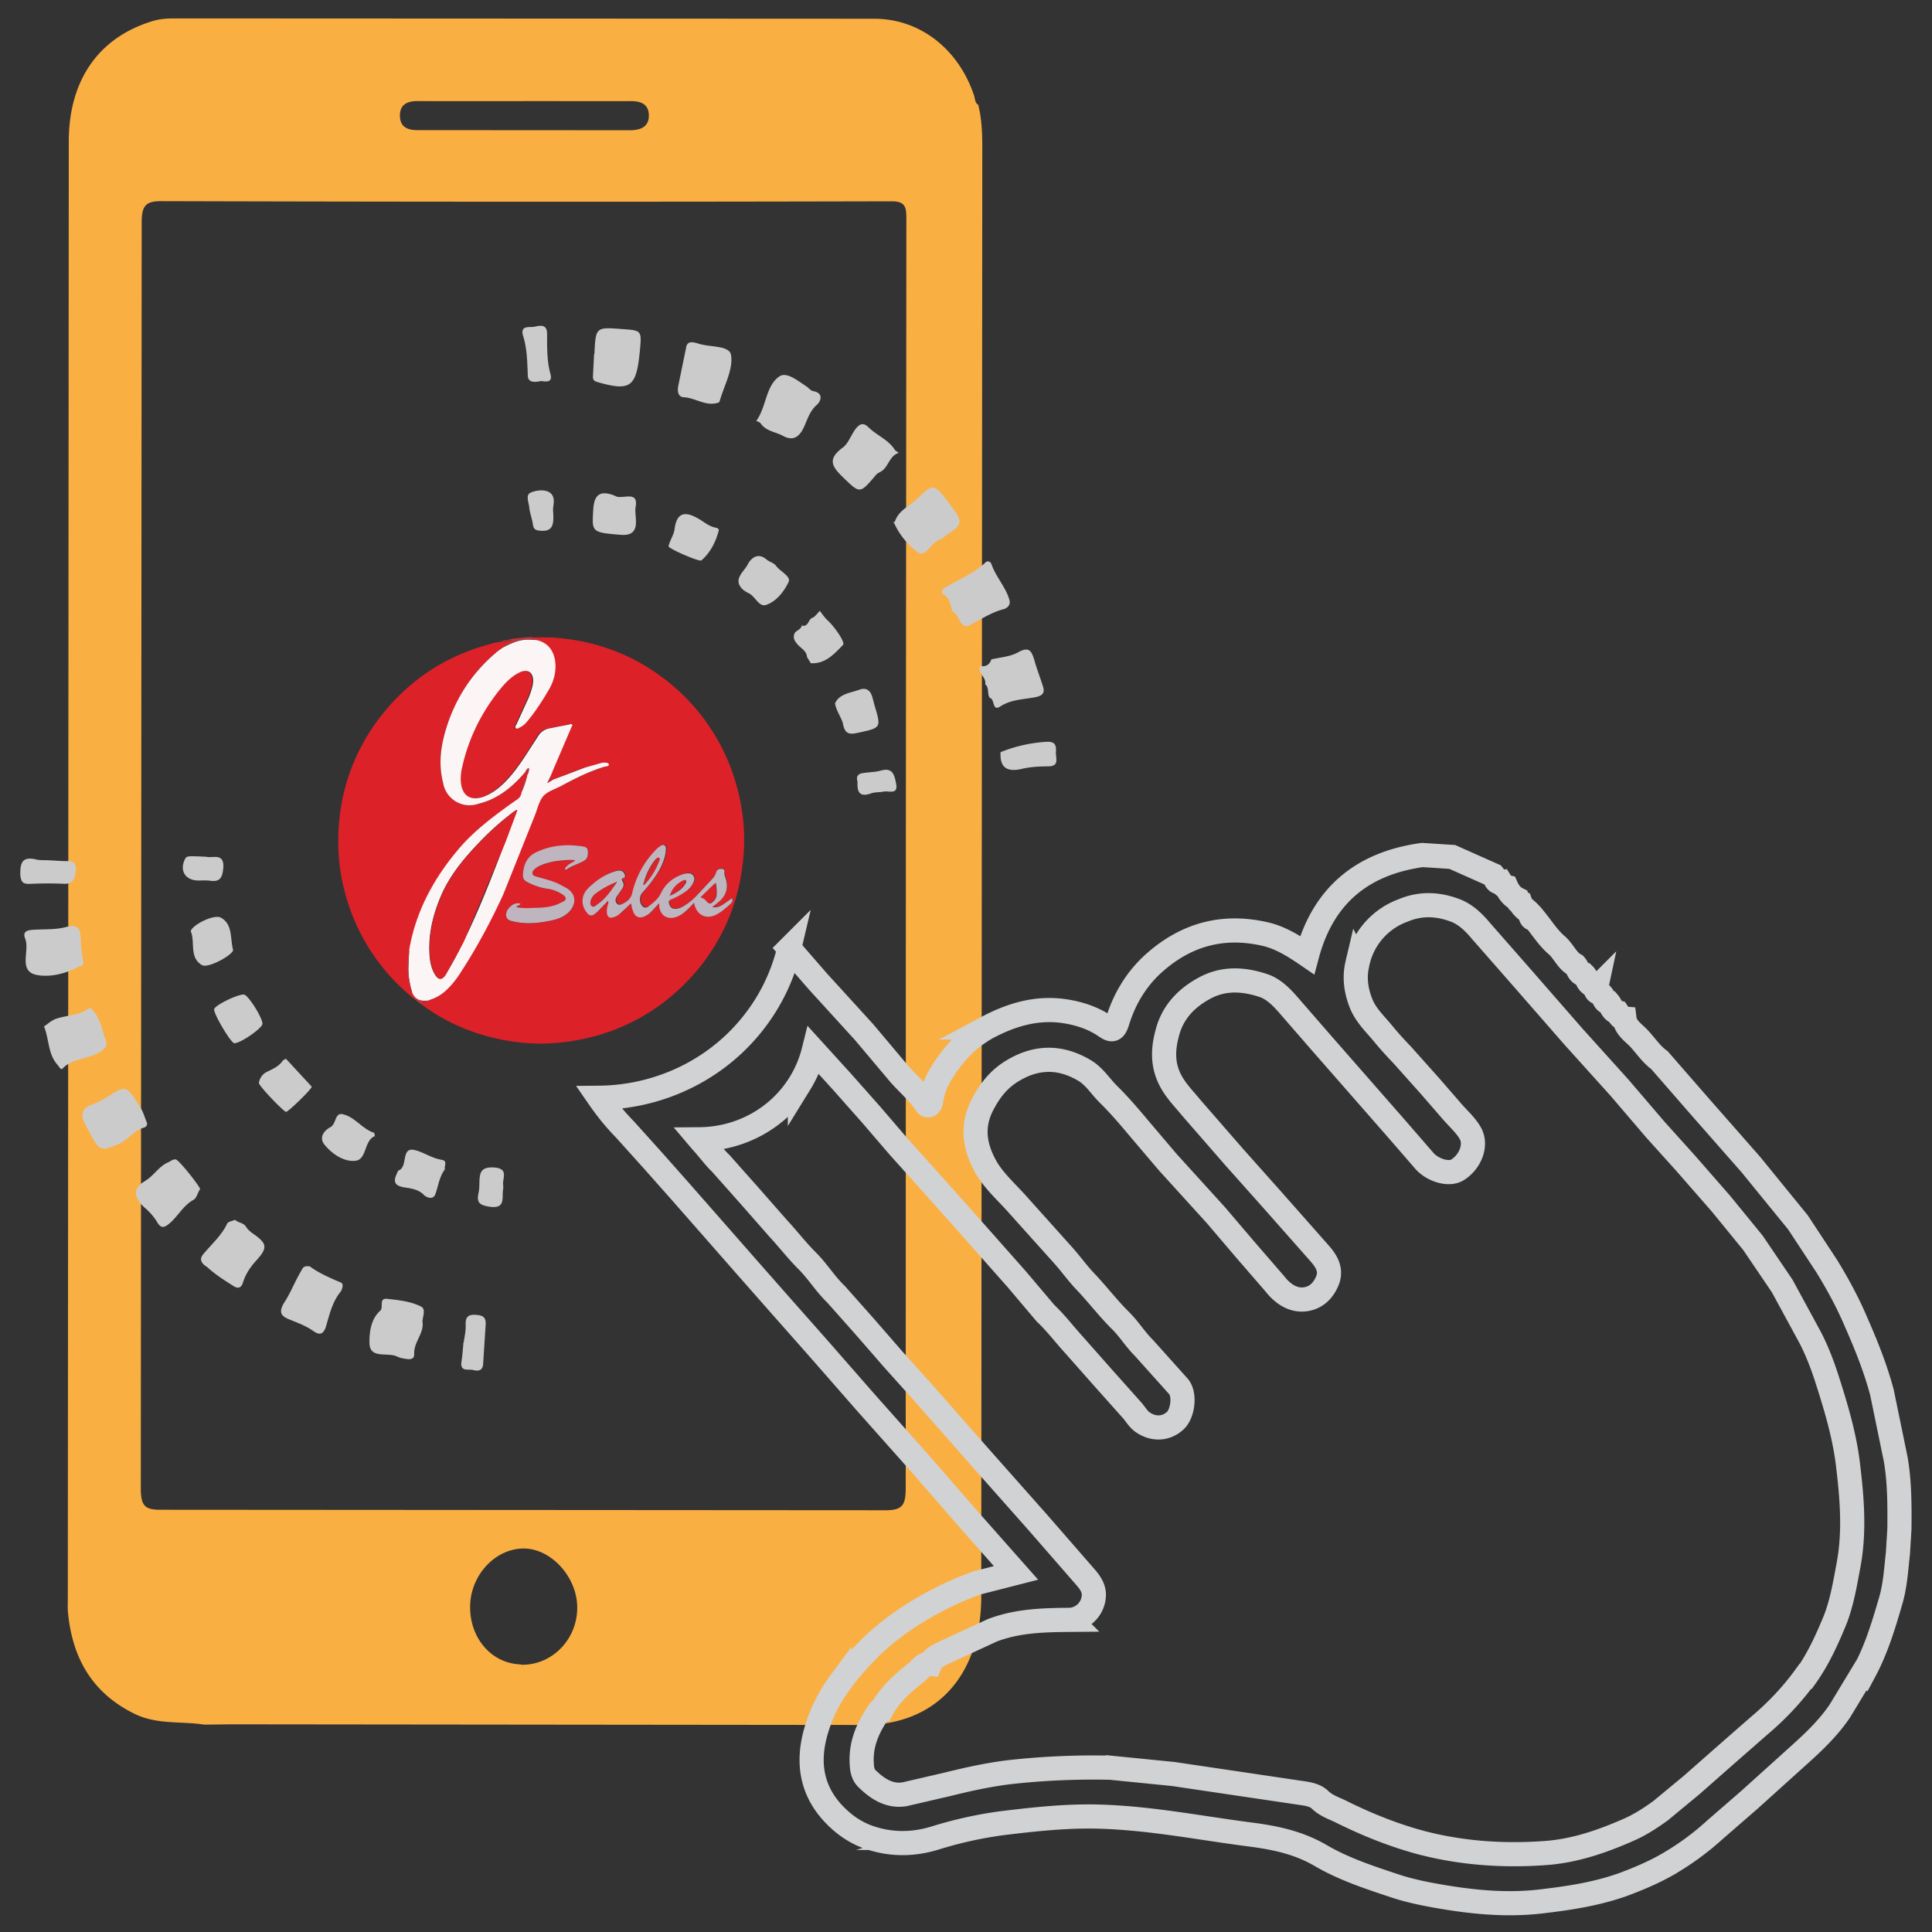 <svg xmlns="http://www.w3.org/2000/svg" width="60" height="60"><rect width="100%" height="100%" fill="#333333" stroke="none"/><path fill-rule="evenodd" fill="#faaf42" d="M30.382 3.264c.104.415.122.837.124 1.263l-.032 45.044c-.003 2.466-1.402 4-3.658 4L7.2 53.55l-.854.01c-.73-.114-1.48.012-2.196-.35-1.26-.63-1.903-1.68-2.04-3.146-.012-.13-.004-.27-.004-.404l.03-45.268c.001-1.917.942-3.243 2.62-3.742.212-.063.418-.077.634-.078l21.76.01c1.417.001 2.615.934 3.102 2.387.03.106.026.237.14.293zm-2.25 23.304l.016-19.738c0-.38-.008-.58-.466-.578a4284.92 4284.92 0 0 1-22.676-.005c-.5-.002-.605.16-.606.674l-.027 39.3c-.001.533.12.67.612.666l22.517.015c.544.003.627-.18.626-.713l.004-19.622zM16.186 51.7c.95.022 1.74-.78 1.74-1.768.005-.945-.8-1.836-1.656-1.842-.893 0-1.66.83-1.67 1.8-.01.996.677 1.78 1.585 1.8zM16.3 3.14c-1.104.001-2.2.003-3.315-.001-.296-.002-.564.074-.565.448s.26.457.56.454l6.57.004c.313 0 .614-.08.6-.483-.015-.358-.287-.426-.593-.422H16.3z"/><path fill="none" stroke="#d1d2d3" stroke-width=".75" stroke-miterlimit="10" d="M57.904 51.903c.372-.694.592-1.43.808-2.17.146-.484.173-.994.23-1.5l.046-.753c.006-.722.008-1.44-.114-2.157l-.427-2.074c-.204-.77-.498-1.494-.816-2.216-.256-.6-.56-1.157-.9-1.712l-.893-1.358-1.46-1.792-1.605-1.827-1.237-1.42c-.268-.193-.44-.473-.665-.705-.166-.167-.388-.313-.422-.586-.122-.01-.16-.104-.218-.192-.164-.038-.188-.2-.277-.305-.144-.02-.136-.17-.218-.247-.05-.067-.2-.053-.172-.184a.17.17 0 0 1-.102-.116c-.168-.042-.168-.223-.27-.322-.174-.022-.185-.2-.274-.298-.25-.132-.34-.4-.555-.6-.277-.23-.476-.553-.705-.833-.14.015-.112-.12-.16-.183-.094-.104-.23-.174-.28-.314-.058-.02-.086-.063-.102-.12-.16-.08-.262-.216-.334-.376-.08-.02-.13-.077-.172-.144-.168.026-.168-.135-.237-.22l-1.272-.566-.93-.06c-1.848.257-3.078 1.24-3.577 3.107-.427-.293-.84-.544-1.296-.65-1.36-.314-2.54.03-3.565.997-.5.486-.833 1.073-1.03 1.72-.094.293-.18.278-.37.15-.382-.265-.825-.406-1.272-.474-.85-.126-1.638.1-2.4.506a3.53 3.53 0 0 0-1.046.885c-.33.412-.632.86-.7 1.407-.015.104-.1.188-.167.07-.23-.344-.546-.608-.814-.912l-1.094-1.3-1.44-1.58-.735-.846c-.048-.063-.1-.12-.154-.18a5.91 5.91 0 0 1-.725 1.753c-1.142 1.848-3.136 2.868-5.185 2.886.24.347.5.67.804.98l.9 1 .805.908 2.1 2.393.845.96 1.4 1.584 1.417 1.62 1.704 1.917 1.62 1.86 1.357 1.534-1.2.307a9.86 9.86 0 0 0-1.826.871 8.4 8.4 0 0 0-1.446 1.089c-.36.36-.707.734-1.008 1.162a4.66 4.66 0 0 0-.759 1.586c-.23.88-.115 1.722.555 2.447.348.374.75.644 1.222.785.644.2 1.296.188 1.96-.017a12.55 12.55 0 0 1 2.096-.461c.995-.12 1.996-.23 3-.2 1.582.045 3.122.354 4.68.555.767.098 1.496.25 2.186.652.7.412 1.504.678 2.286.937.535.18 1.1.284 1.65.373.946.152 1.907.23 2.88.12.88-.103 1.743-.23 2.58-.53.44-.164.875-.346 1.286-.572a8.45 8.45 0 0 0 1.567-1.13l1.06-.92 1.552-1.4c.467-.418.92-.853 1.27-1.374l.748-1.237zm-1.837.158c-.416.575-.9 1.083-1.442 1.54l-1.022.894-1.064.937-.967.8c-.313.228-.637.436-.98.588-.824.364-1.685.663-2.6.728-1.306.095-2.606.006-3.874-.328-.847-.228-1.677-.562-2.466-.955-.22-.108-.474-.187-.667-.38-.12-.116-.327-.168-.503-.192l-4.047-.6-1.95-.195a23.38 23.38 0 0 0-2.948.118c-.708.07-1.417.225-2.106.396l-1.346.312c-.47.074-.85-.178-1.173-.5-.114-.117-.14-.277-.148-.428-.047-.637.2-1.176.562-1.683.004-.01.033-.008.052-.01.265-.498.682-.847 1.108-1.188.114-.1.2-.26.4-.24.084-.2.295-.28.45-.36l1.485-.686c.792-.3 1.598-.316 2.42-.323a.79.79 0 0 0 .73-.797c-.006-.203-.125-.37-.24-.505l-1.496-1.718-1.817-2.05-1.768-2.007-.914-1.018-.87-1-.9-1.014c-.325-.308-.567-.708-.885-1.028-.324-.32-.6-.682-.908-1.014l-.88-1.002-.906-1.02c-.217-.207-.396-.463-.604-.686l-.056-.066c1.23-.01 2.428-.623 3.114-1.732a3.59 3.59 0 0 0 .43-1.021l.896.986.886 1 .863 1.005.935 1.04.923 1.033 1.8 2.033.895 1.058c.32.3.593.664.9 1l.88.995.925 1.037c.102.12.178.26.315.355.332.228.728.218 1.02-.06.23-.227.3-.812.088-1.054l-1.072-1.196c-.27-.266-.47-.6-.734-.856-.383-.38-.7-.8-1.074-1.195-.254-.263-.466-.567-.713-.84l-1.364-1.52c-.365-.42-.82-.8-1.075-1.305-.294-.567-.385-1.16-.076-1.792.218-.43.473-.78.878-1.048.774-.5 1.542-.523 2.33-.05.3.185.487.497.733.737.344.34.65.7.963 1.074l.87 1.024 1.5 1.652.923 1.083.9 1.04c.3.385.663.567 1.052.467.292-.077.478-.293.588-.564.132-.334-.032-.597-.232-.828l-1.47-1.664-1.194-1.34-1.332-1.53c-.226-.277-.482-.528-.656-.867-.245-.48-.222-.958-.1-1.423.155-.644.567-1.103 1.164-1.426.6-.328 1.227-.284 1.836-.08.337.114.6.402.835.676l.956 1.1 1.114 1.272 1.2 1.37.87 1.003c.245.3.772.48 1.054.297.397-.253.6-.778.386-1.142-.15-.26-.4-.473-.593-.703l-.648-.747-.875-.98c-.2-.207-.403-.43-.585-.652-.248-.304-.543-.567-.697-.966-.155-.408-.2-.8-.105-1.203a2.23 2.23 0 0 1 1.422-1.66c.55-.23 1.078-.2 1.598-.008.317.113.58.358.805.628l1.263 1.44 1.622 1.858 1.432 1.588 1.117 1.306.93 1.032 1.104 1.264.993 1.216.908 1.34.86 1.583c.227.435.402.898.552 1.372.273.858.53 1.72.633 2.613.124 1.023.206 2.05.02 3.07-.108.576-.205 1.173-.417 1.72-.246.6-.525 1.22-.913 1.766z"/><g fill-rule="evenodd"><g fill="#cccbcb"><path d="M9.624 39.33c.254.192.607.35.964.502.1.037.034.226-.016.292-.257.316-.34.708-.45 1.076-.095.287-.233.245-.396.133-.215-.152-.45-.24-.7-.34s-.413-.194-.197-.544c.2-.304.33-.657.525-.98.042-.08.07-.17.26-.14zm13.863-26.26c.32-.437.284-1.073.712-1.377.226-.164.582.137.845.307.067.04.125.132.213.147.336.063.23.315.117.42-.237.204-.302.48-.423.73-.146.294-.34.4-.633.24-.23-.128-.53-.14-.7-.395-.03-.036-.094-.05-.14-.073zM4.567 34.873c.007.092-.046.133-.105.148-.307.088-.486.38-.773.505-.542.228-.602.225-.873-.292l-.195-.364c-.13-.26-.047-.468.208-.555.248-.083.453-.22.668-.35.423-.25.454-.23.863.43.1.155.14.334.207.48zm1.64 2.065c-.067.1-.1.273-.2.325-.336.186-.5.55-.787.766-.15.116-.24.098-.342-.08a1.83 1.83 0 0 0-.388-.446c-.322-.3-.4-.58.02-.83.266-.158.418-.448.713-.576.08-.035.15-.107.244-.087.1.028.75.838.75.93zm21.517-20.714c.03-.006.065-.014.07-.03.12-.362.478-.488.717-.725.483-.48.508-.456 1.033.253.375.508.36.558-.185.917-.05.036-.092.1-.147.106-.28.077-.466.577-.696.414-.303-.216-.585-.545-.748-.917-.003-.01-.025-.01-.044-.017zm1.875 2.792c-.1-.175-.065-.415-.277-.543-.13-.077-.065-.17.05-.236.414-.25.877-.427 1.238-.775.062-.053.148-.028.182.06.134.394.437.7.554 1.1.056.178-.086.273-.174.295-.412.107-.753.35-1.124.53-.285-.008-.246-.35-.448-.44zm-16.48 22.026c.066.352-.275.633-.256 1.013.006.14-.1.17-.23.15-.1-.016-.2-.028-.304-.078-.295-.143-.858.095-.855-.434-.003-.312.038-.72.334-.988.116-.1-.06-.397.217-.368.36.04.73.076 1.057.242.142.08.055.28.036.462zM2.576 29.853c.055.15-.075.132-.163.182-.385.208-.853.314-1.232.25-.646-.097-.245-.754-.398-1.13-.107-.27.127-.273.322-.284.315-.015.64 0 .942-.08.43-.12.448.113.463.4 0 .214.038.423.066.65zM27.92 14.06c-.297.097-.32.408-.524.56-.056.043-.136.067-.182.117-.522.62-.502.597-1.05.07-.362-.347-.443-.572.01-.908.17-.123.258-.395.4-.582.143-.18.252-.187.398-.047.26.256.62.382.822.707.023.028.062.045.117.085zM7.3 37.882c.1.1.27.083.35.232a.8.8 0 0 0 .193.187c.464.32.48.45.1.862-.176.2-.312.4-.393.652-.055.192-.163.214-.3.123-.284-.18-.57-.36-.813-.585-.1-.066-.304-.2-.117-.412.254-.305.56-.57.735-.94.026-.062.15-.078.246-.118zm-5.94-6c.125-.084.244-.196.383-.243.326-.114.694-.094.993-.307.02-.017.07-.032.08-.02.246.22.333.534.412.84.04.146.2.3-.087.496-.377.263-.88.193-1.2.54-.053.05-.104-.058-.153-.117-.3-.335-.256-.772-.418-1.188zm29.234-10.624c.052-.222-.236-.343-.16-.573.17.026.295-.028.353-.206.282-.067.592-.084.833-.222.338-.186.412-.046.5.232.072.27.176.53.26.795.076.215.026.318-.233.37-.365.068-.75.068-1.085.287-.255.165-.162-.238-.323-.268-.088-.122-.01-.306-.136-.416zm-8.942-10.602c-.038-.01-.02-.005-.005.001.36.14 1 .048 1.057.37.07.447-.218.95-.352 1.424-.015.018-.012.04-.022.045-.4.147-.722-.142-1.1-.16-.17-.01-.2-.183-.166-.352l.24-1.17c.028-.193.132-.214.338-.157zm-3.192.337c.04-.836.04-.836.854-.774.617.042.617.042.558.675l-.015.136c-.108 1-.313 1.12-1.3.836-.16-.044-.144-.12-.14-.225l.033-.648zm.63 4.4c.2.152.756-.202.648.358-.05.286.22.913-.46.858-.92-.072-.893-.095-.855-.767.025-.472.2-.63.666-.45zM5.923 28.934c-.001-.18.696-.548.927-.44.384.2.295.652.387 1 .035.138-.766.593-.963.478-.407-.23-.206-.73-.35-1.048zm17.177-10.6c-.386-.328.01-.573.122-.807.1-.188.312-.386.588-.148.086.074.23.1.3.205.135.173.472.323.376.5-.142.294-.384.604-.705.706-.227.063-.333-.3-.564-.383-.043-.026-.078-.046-.107-.073zM8.882 34.53c-.076-.01-.862-.824-.842-.903a.47.47 0 0 1 .203-.315c.185-.1.4-.168.536-.37.026-.028.1-.068.108-.054l.792.857c.04.042-.727.788-.797.786zm4.934 1.786c-.168.217-.2.5-.294.766-.074.204-.288.092-.345.04-.173-.186-.4-.213-.617-.246-.372-.06-.33-.236-.213-.478.008-.016.012-.033.02-.044.322-.1.066-.743.512-.638.267.062.524.25.822.3.218.03.088.183.116.3zm-6.24-5.43c.128.01.58.722.575.912-.01.137-.7.617-.88.598-.1-.01-.638-.904-.62-1.052.013-.12.72-.467.925-.458zM22.32 16.48c-.102.388-.28.7-.537.924-.066.053-1.04-.375-1.02-.44.04-.185.167-.355.188-.54.064-.505.323-.55.704-.335.193.1.353.262.58.3.074.014.1.07.087.08zm-10.672 18.8c-.353.135-.244.73-.613.77-.352.036-.714-.205-.957-.5-.195-.247.02-.458.178-.542.205-.105.128-.48.408-.4.368.092.586.454.95.57.017.002.014.054.034.123zm13.415-14.864c-.005-.192-.17-.27-.272-.38s-.178-.215-.116-.365c.05-.1.23-.123.23-.28a.29.29 0 0 1 .011.043c.2.027.18-.2.314-.248.087-.036.15-.136.23-.215.08.104.158.22.248.3.233.22.542.678.475.755-.26.266-.544.6-1.004.57l-.114-.188zm.87 1.427c.137-.3.47-.32.75-.422.216-.08.343.017.405.215l.072.27c.208.697.207.694-.496.848-.24.05-.415.08-.482-.26-.036-.198-.203-.386-.25-.65zM1.5 26.716l.453.025c.205.008.43-.048.4.3-.026.277-.094.424-.4.405-.336-.016-.672-.012-1.005.002-.222.01-.3-.032-.318-.298-.002-.354.06-.552.47-.464.13.037.273.024.4.03zm15.283-14.878c-.3.062-.4-.02-.393-.217-.016-.397-.023-.794-.14-1.175-.116-.36.2-.27.34-.298.174-.036.406-.1.4.233.001.412-.008.817.103 1.23.1.348-.264.2-.32.228zM31.06 23.365c.456-.187.933-.295 1.433-.327.264-.016.315.093.3.312-.016.193.13.45-.25.45-.272.001-.552.016-.817.08-.45.1-.677-.034-.653-.517h-.003zM14.4 41.692c.026-.182.07-.36.062-.54-.01-.254.073-.34.338-.316.25.018.3.118.28.347l-.073 1.13c-.001.26-.144.278-.324.232-.147-.033-.406.066-.35-.268.03-.193.042-.393.06-.585zm2.776-25.834c.028.4.015.653-.376.625-.148-.012-.227-.026-.25-.2-.026-.18-.098-.353-.115-.536-.015-.15-.122-.382.05-.45.172-.077.435-.1.578-.007.223.14.1.444.113.557zm-1.552 21.077c-.043.264.094.623-.438.538-.313-.052-.382-.14-.326-.42.024-.104.026-.213.028-.318.007-.295.03-.504.45-.478.47.03.265.327.286.538.01.042.005.094 0 .14zM6.398 26.607c.208.056.592-.147.533.385-.033.284-.115.4-.404.36-.122-.017-.242-.005-.364-.007-.403-.001-.596-.3-.42-.66.058-.105.058-.105.654-.078zm20.227-2.35c-.043-.17.048-.234.187-.25.186-.028.375-.028.548-.077.374-.105.42.158.468.4.076.363-.22.222-.38.253-.14.028-.284.013-.4.058-.403.14-.43-.107-.415-.384z"/><path d="M23.1 18.335c.03.027.064.047.107.073m1.773 2.348l.012.017"/></g><g fill="#dd2128"><path d="M16.493 19.795h.615c1.24.076 2.38.452 3.386 1.187a6.25 6.25 0 0 1 2.417 3.553 6.11 6.11 0 0 1 .142 2.382 6.17 6.17 0 0 1-1.741 3.587 6.21 6.21 0 0 1-3.392 1.799 6.05 6.05 0 0 1-2.013.041c-1.022-.152-1.962-.52-2.797-1.137-.04-.064-.043-.105.054-.092.036.004.074 0 .1.006.047.006.03-.03.038-.05a1.23 1.23 0 0 0 .467-.253c.18-.155.33-.334.46-.528.527-.803.98-1.643 1.38-2.515l.986-2.467c.076-.2.127-.432.262-.586.13-.147.352-.216.537-.3.436-.226.875-.446 1.348-.6.052-.016.15-.01.14-.073s-.102-.057-.166-.056c-.025.001-.052.006-.077.013l-.494.14c-.338.105-.663.246-1 .378-.138.017-.055-.083-.068-.132l.076-.186.567-1.324c.012-.027.038-.057.02-.083-.024-.037-.062-.005-.1 0l-.592.116a.52.52 0 0 0-.348.222l-.164.253c-.26.417-.523.833-.87 1.187-.198.2-.413.376-.686.467-.398.132-.65-.03-.693-.45-.017-.158.005-.313.04-.466a5.81 5.81 0 0 1 1.146-2.385c.176-.223.37-.43.63-.56s.438-.008.43.278a.7.7 0 0 1-.014.111 2.29 2.29 0 0 1-.167.484l-.34.742c-.016.034-.053.077-.018.112s.083-.001.122-.02c.086-.04.156-.1.217-.17.265-.3.48-.654.688-1.003.105-.175.173-.364.196-.565.05-.438-.098-.883-.595-.978-.028-.067-.1-.034-.152-.078zm5.07 8.228c.076.395.383.54.722.353.15-.083.277-.2.405-.313.06-.053.082-.106.058-.186l-.285.2c-.097.063-.2.106-.33.078l.207-.166c.22-.2.295-.422.212-.703-.02-.07-.054-.142-.044-.217.012-.087-.037-.1-.106-.1-.083.002-.14.048-.156.12-.024.1-.1.167-.157.237l-.343.368c-.164.18-.34.347-.557.46-.074.04-.15.062-.236.054-.104-.01-.14-.08-.166-.17-.026-.096.046-.1.105-.135.137-.062.27-.127.4-.214a.72.72 0 0 0 .25-.267c.037-.08.064-.165.008-.245s-.15-.07-.236-.063c-.026.002-.052.01-.076.02-.3.113-.56.312-.696.6-.085.187-.232.294-.378.4-.082.065-.172.034-.228-.055-.065-.107-.05-.28.036-.373.23-.248.432-.512.583-.815.077-.155.132-.316.144-.5.003-.053.01-.122-.042-.153s-.107.01-.152.04a.71.71 0 0 0-.111.093 2.83 2.83 0 0 0-.739 1.342c-.04.175-.137.26-.275.33-.068.035-.142.07-.204.001s-.04-.15.002-.22.1-.147.153-.22.076-.152.027-.24c-.027-.047-.05-.1.03-.113.05-.015.05-.06.034-.103-.04-.113-.125-.15-.274-.108-.338.096-.618.3-.865.534-.224.222-.23.544-.017.78a.14.14 0 0 0 .206.029c.093-.06.162-.142.238-.22l.193-.2c.02.042.01.065.002.1-.026.085-.044.173-.038.263.01.144.083.192.218.142.07-.025.13-.07.2-.116l.326-.304c.035.047.023.1.036.144s.028.093.05.136c.068.14.18.182.324.126.1-.034.162-.092.23-.158l.238-.254.006.1c.037.28.246.4.516.327a.79.79 0 0 0 .26-.148 2.54 2.54 0 0 0 .312-.311zm-3.7-1.307c-.033.052-.078.062-.114.083-.072.042-.14.088-.186.158-.01.015-.024.032-.005.05.014.013.028.006.04-.002.167-.117.365-.168.54-.265.122-.068.134-.202.118-.328-.014-.108-.116-.118-.198-.128-.466-.063-.92-.023-1.355.166-.32.138-.445.395-.46.727-.004.103.04.17.125.215a1.91 1.91 0 0 0 .608.21c.147.023.292.058.42.136.074.044.174.096.174.175 0 .073-.112.103-.183.14-.25.128-.523.138-.794.146-.183.006-.368.018-.555-.023.028-.062.104-.04.13-.108a.3.3 0 0 0-.262.047c-.113.08-.203.194-.183.335s.156.157.27.18c.333.07.667.048.998-.013.23-.042.46-.095.645-.257.232-.207.325-.558-.044-.78a2.63 2.63 0 0 0-.216-.115c-.22-.1-.462-.162-.696-.232-.057-.018-.126-.026-.14-.095-.014-.075.04-.122.094-.166s.118-.078.184-.104c.188-.076.383-.117.584-.138.147-.017.297-.033.46-.012z"/><path d="M15.752 19.882l.023-.001c.04.01.087-.015.125.02-.027.04-.057.057-.098.073-.072.026-.15.055-.187.136l-.206.152c-.78.66-1.303 1.483-1.584 2.462-.15.523-.204 1.053-.064 1.588s.555.786 1.1.65c.613-.156 1.073-.54 1.473-1 .067.001.047.055.055.092a1.66 1.66 0 0 0-.18.544c-.014.1-.068.2-.167.248-.07.04-.134.093-.2.14-.584.42-1.157.86-1.62 1.416-.757.9-1.296 1.932-1.506 3.1-.007.013-.02.023-.02.038-.053.296-.047.596-.01.9.016.127.027.267.12.372.018.06.045.1.087.155-.015.03-.044.02-.068.023a6.25 6.25 0 0 1-2.109-3.258c-.178-.657-.243-1.33-.198-2.013a6.19 6.19 0 0 1 1.432-3.629c.863-1.042 1.958-1.74 3.27-2.087.1-.03.22-.065.337-.07.072-.013.154.04.2-.04z"/></g><g fill="#c8333b"><path d="M15.616 20.1c.036-.08.115-.1.187-.136a.19.19 0 0 0 .098-.073c-.04-.035-.086-.01-.125-.02.147-.05.304-.044.455-.066.087-.013.175-.013.263-.02.042.044.124.01.154.08-.122-.005-.243-.017-.366-.004-.243.023-.454.13-.666.24zm-2.8 10.883c.024-.005.053.006.068-.023.118.132.274.123.43.113-.007.02.01.055-.038.05-.036-.006-.074-.002-.1-.006-.097-.014-.094.027-.054.092-.107-.065-.204-.14-.295-.225z"/><path d="M15.752 19.882c-.055.08-.137.028-.206.042.066-.027.135-.04.206-.042z"/></g><path fill="#fcf5f5" d="M13.313 31.072c-.155.01-.312.02-.43-.113-.042-.044-.07-.097-.087-.155a2.47 2.47 0 0 1-.114-.745l.025-.556c.2-1.18.75-2.2 1.506-3.1.462-.556 1.036-.994 1.62-1.416l.2-.14c.1-.057.153-.137.167-.248a2.89 2.89 0 0 0 .18-.544c.036-.06.056-.123.04-.2-.05.026-.076.064-.096.108-.4.47-.86.854-1.473 1a.83.83 0 0 1-1.089-.649c-.14-.535-.086-1.065.064-1.588.28-.98.805-1.803 1.584-2.462.065-.055.137-.102.206-.152.212-.107.422-.216.665-.24.123-.013.244-.001.366.004.498.095.645.54.595.978-.023.2-.1.4-.196.565-.208.35-.423.693-.688 1.003a.63.63 0 0 1-.217.171c-.04.018-.083.057-.122.02s.001-.078.018-.112l.34-.742a2.29 2.29 0 0 0 .167-.484.84.84 0 0 0 .014-.111c.01-.286-.172-.406-.43-.278s-.453.338-.63.56c-.56.708-.952 1.5-1.146 2.385a1.46 1.46 0 0 0-.039.466c.043.418.295.58.693.45.272-.1.487-.267.686-.467.347-.354.6-.77.87-1.187l.164-.253a.52.52 0 0 1 .348-.222l.592-.116c.03-.005.067-.037.1 0 .02.027-.007.057-.02.083l-.567 1.324-.076.186-.103.22.17-.1 1-.378.494-.14c.024-.007.05-.012.077-.013.064 0 .158-.002.166.056.01.064-.087.058-.14.073-.473.144-.912.364-1.348.6-.185.095-.407.164-.537.3-.135.154-.186.385-.262.586l-.986 2.467c-.398.872-.852 1.712-1.38 2.515-.13.194-.28.374-.46.528a1.3 1.3 0 0 1-.471.251zm2.758-5.915c-.08.008-.1.046-.15.075-.365.278-.707.583-1.024.914-.487.507-.936 1.042-1.213 1.7-.233.552-.374 1.123-.35 1.726.01.24.044.476.17.688.108.182.22.184.334.007a11.62 11.62 0 0 0 .555-1.02c.5-1.014.9-2.056 1.3-3.106l.368-.984z"/><path d="M21.563 28.023a2.54 2.54 0 0 1-.312.311.82.82 0 0 1-.26.148c-.27.084-.48-.047-.516-.327-.003-.024-.003-.05-.006-.1l-.238.254a.68.68 0 0 1-.23.158c-.146.056-.256.015-.324-.126-.02-.043-.035-.1-.05-.136s-.001-.097-.036-.144l-.326.304c-.06.046-.12.1-.2.116-.136.05-.208.002-.218-.142-.006-.1.01-.177.038-.263.008-.025.017-.05-.002-.1l-.193.2c-.076.077-.145.16-.238.22a.14.14 0 0 1-.206-.029c-.212-.235-.207-.557.017-.78.248-.244.527-.438.865-.534.15-.042.235-.005.274.108.015.044.015.088-.034.103-.08.023-.057.066-.03.113.05.086.03.163-.027.24l-.153.22c-.043.07-.063.15-.002.22s.136.034.204-.001c.138-.072.235-.156.275-.33a2.83 2.83 0 0 1 .739-1.342.66.66 0 0 1 .111-.093c.045-.032.1-.074.152-.04s.045.1.042.153c-.012.173-.067.334-.144.5-.15.303-.354.567-.583.815-.086.093-.102.266-.036.373.056.1.146.12.228.055.146-.115.293-.223.378-.4.137-.298.385-.497.696-.6.024-.01.05-.017.076-.02.086-.006.177-.02.236.063s.03.165-.008.245a.72.72 0 0 1-.25.267 2.17 2.17 0 0 1-.39.214c-.06.026-.132.04-.105.135s.062.16.166.17c.085.008.163-.015.236-.054.218-.113.393-.28.557-.46l.343-.368c.066-.07.132-.136.157-.237.017-.073.073-.12.156-.12.07-.001.118.012.106.1-.01.076.023.146.044.217.083.28.007.514-.212.703l-.207.166c.13.028.232-.016.33-.078l.285-.2c.024.08.002.132-.058.186-.128.114-.255.23-.405.313-.338.188-.646.04-.722-.353zm-1.545-.563a2.14 2.14 0 0 0 .441-.715c.013-.034.036-.08.001-.102s-.068.018-.1.045a1.83 1.83 0 0 0-.37.752c-.016.01-.02.025-.01.042a.18.18 0 0 0 .028-.022zm-.855-.072a2.83 2.83 0 0 0-.66.363c-.056.044-.105.096-.135.163-.032.074-.055.16.008.22s.123-.017.174-.052c.263-.177.43-.44.613-.694zm2.597.476l.1.04c.026.015.053.04.075.066.098.117.134.117.24 0a.31.31 0 0 0 .082-.191 1.44 1.44 0 0 0-.03-.36l-.456.444zm-.96-.044c.22-.098.4-.212.5-.4.013-.023.023-.05 0-.07-.017-.018-.044-.012-.063-.002-.2.096-.35.24-.427.484zm-2.938-1.104c-.163-.02-.313-.005-.462.01-.2.02-.396.062-.584.138-.065.026-.128.06-.184.104s-.107.1-.094.166.082.077.14.095c.234.07.476.12.696.232l.216.115c.37.223.276.574.044.78-.184.163-.413.215-.645.257-.332.062-.665.084-.998.013-.112-.023-.25-.043-.27-.18s.07-.255.183-.335a.3.3 0 0 1 .262-.047c-.024.067-.1.046-.13.108.188.04.373.03.555.023.27-.008.544-.017.794-.146.07-.037.183-.066.183-.14 0-.08-.1-.13-.174-.175a1.12 1.12 0 0 0-.421-.136 1.91 1.91 0 0 1-.608-.21c-.086-.046-.13-.112-.125-.215.014-.332.14-.6.46-.727.436-.2.9-.23 1.355-.166.082.01.184.02.198.128.016.125.004.26-.118.328-.175.097-.373.148-.54.265-.012.008-.026.015-.04.002-.02-.018-.005-.035.005-.05.047-.07.114-.116.186-.158.038-.02.083-.03.116-.082z" fill="#beb5be"/><g fill="#c8333b"><path d="M17.165 24.223l-.17.1.103-.22c.013.05-.07.148.068.132zm-4.458 5.28l-.025.556c-.005.254.043.503.114.745-.093-.105-.104-.245-.12-.372a2.99 2.99 0 0 1 .01-.891c.002-.014.014-.025.02-.038zm3.673-5.46a2.89 2.89 0 0 1-.18.544 1.66 1.66 0 0 1 .18-.544z"/><path d="M16.325 23.952c.02-.043.045-.082.096-.108a.27.27 0 0 1-.041.2c-.008-.038.012-.1-.055-.092z"/></g><g fill="#dc2229"><path d="M16.07 25.157l-.367.984-1.3 3.106-.555 1.02c-.114.176-.226.175-.334-.007-.125-.2-.16-.448-.17-.688-.025-.603.116-1.174.35-1.726.277-.657.726-1.192 1.213-1.7.317-.33.66-.636 1.024-.914.036-.03.07-.067.148-.075zm3.093 2.23c-.18.254-.35.517-.612.693-.05.035-.1.1-.174.052s-.04-.146-.008-.22a.44.44 0 0 1 .135-.163c.2-.156.426-.264.66-.362zm2.597.476l.455-.444c.02.118.04.238.03.36a.3.3 0 0 1-.082.19c-.106.116-.143.116-.24 0-.02-.025-.048-.047-.075-.066s-.053-.025-.088-.04zM20 27.44c.063-.28.2-.53.37-.752.022-.027.053-.07.1-.045s.01.068-.001.102a2.13 2.13 0 0 1-.441.715c-.007-.007-.013-.014-.018-.02z"/><path d="M20.8 27.82c.077-.245.228-.388.428-.484.02-.01.046-.016.063.002s.012.048 0 .07c-.1.198-.27.313-.5.4zm-.782-.36a.27.27 0 0 1-.028.022c-.01-.017-.005-.03.01-.042.005.007.01.014.018.02z"/></g></g></svg>